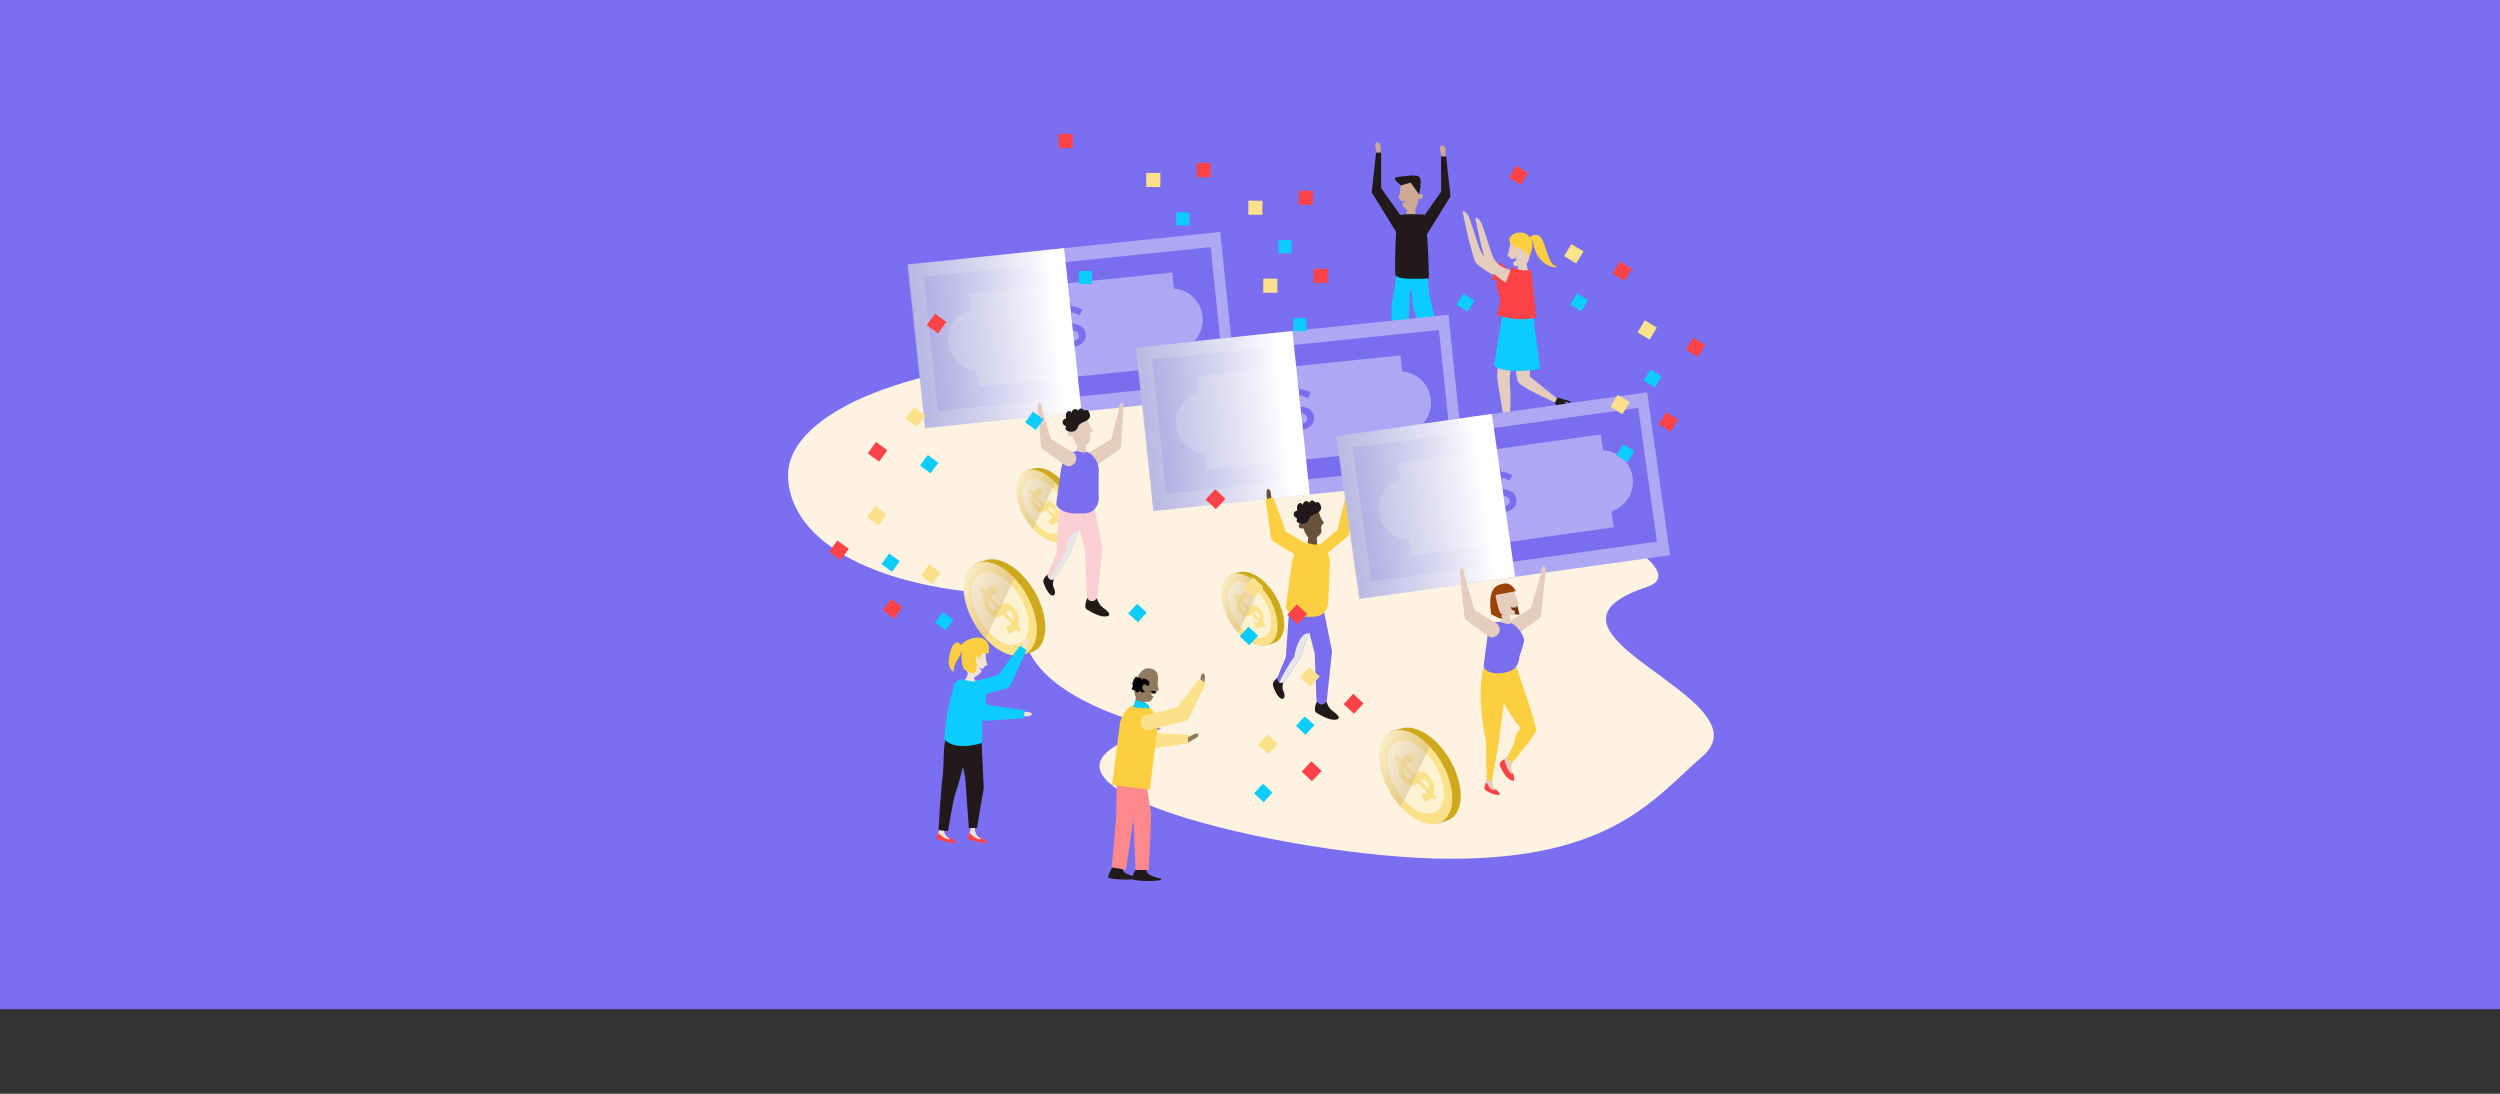 <svg xmlns="http://www.w3.org/2000/svg" xmlns:xlink="http://www.w3.org/1999/xlink" viewBox="0 0 1090 476.88"><rect x="0" y="0" width="1090" height="476.88" fill="#333333" stroke="none"/><defs><style>      .cls-1 {        fill: #907a60;      }      .cls-2 {        fill: #fd898c;      }      .cls-3 {        fill: #cea91e;      }      .cls-4 {        fill: url(#linear-gradient-3);      }      .cls-4, .cls-5, .cls-6, .cls-7, .cls-8, .cls-9, .cls-10 {        mix-blend-mode: multiply;      }      .cls-5 {        fill: url(#linear-gradient-6);      }      .cls-6 {        fill: url(#linear-gradient-7);      }      .cls-11 {        fill: #0bccfd;      }      .cls-12 {        fill: #7a6ff0;      }      .cls-13 {        isolation: isolate;      }      .cls-14 {        fill: #fd4348;      }      .cls-15 {        fill: #fbcf41;      }      .cls-16 {        fill: #ada7f4;      }      .cls-7 {        fill: url(#linear-gradient-2);      }      .cls-7, .cls-8, .cls-9, .cls-10 {        opacity: .58;      }      .cls-8 {        fill: url(#linear-gradient-4);      }      .cls-9 {        fill: url(#linear-gradient-5);      }      .cls-17 {        fill: #7a6eee;      }      .cls-18 {        fill: #68513a;      }      .cls-19 {        fill: #fce18b;      }      .cls-20 {        fill: #21191a;      }      .cls-21 {        fill: #e6e6e6;        mix-blend-mode: color-burn;      }      .cls-10 {        fill: url(#linear-gradient);      }      .cls-22 {        fill: #fdf2d2;      }      .cls-23 {        fill: #fef2e0;      }      .cls-24 {        fill: #cdaa91;      }      .cls-25 {        fill: #f2e3d7;      }      .cls-26 {        fill: #e5cdbd;      }      .cls-27 {        fill: #faced2;      }      .cls-28 {        fill: #994308;      }      .cls-29 {        fill: #742e04;      }    </style><linearGradient id="linear-gradient" x1="-444.77" y1="1110.66" x2="-430.13" y2="1110.66" gradientTransform="translate(1175.36 -348.86) rotate(48.86) scale(1.21 .83) skewX(19.53)" gradientUnits="userSpaceOnUse"><stop offset="0" stop-color="#fff"></stop><stop offset="1" stop-color="#cbb282" stop-opacity=".7"></stop></linearGradient><linearGradient id="linear-gradient-2" x1="-351.93" y1="1065.15" x2="-337.29" y2="1065.15" xlink:href="#linear-gradient"></linearGradient><linearGradient id="linear-gradient-3" x1="1922.14" y1="315.93" x2="2058.58" y2="315.93" gradientTransform="translate(-567.97 -168.48) scale(.5 1)" gradientUnits="userSpaceOnUse"><stop offset="0" stop-color="#b8b8d9" stop-opacity=".7"></stop><stop offset="1" stop-color="#fff"></stop></linearGradient><linearGradient id="linear-gradient-4" x1="-450.46" y1="1163.96" x2="-431.4" y2="1163.96" xlink:href="#linear-gradient"></linearGradient><linearGradient id="linear-gradient-5" x1="-268.61" y1="1057.23" x2="-249.55" y2="1057.23" xlink:href="#linear-gradient"></linearGradient><linearGradient id="linear-gradient-6" x1="2111.19" y1="362.4" x2="2247.63" y2="362.4" gradientTransform="translate(-563.58 -178.83) scale(.5 1)" xlink:href="#linear-gradient-3"></linearGradient><linearGradient id="linear-gradient-7" x1="2282.74" y1="426.34" x2="2419.19" y2="426.34" gradientTransform="translate(-561.53 -205.51) scale(.5 1)" xlink:href="#linear-gradient-3"></linearGradient></defs><g class="cls-13"><g id="Capa_1"><rect class="cls-12" width="1090" height="440"></rect><g><path class="cls-23" d="M718.32,255.82c21.45-7.08-33.71-39.37-96.31-42.52,5.12-5.48-24.14.04-24.14-6.15,0-27.92-56.92-50.56-127.14-50.56s-127.14,22.64-127.14,50.56c0,25.75,31.78,48.92,94.38,52.07-5.12,5.48,8.71,9.5,8.71,15.69,0,18.06,23.83,33.91,59.66,42.86-86.3,22.77,56,56.65,126.21,56.65s88.66-26.31,109.73-44.64c29.34-25.52-84.68-53.92-23.98-73.96Z"></path><g><path class="cls-26" d="M661.3,119.48c-2.65-1.6-5.32-3.2-8.18-4.38-1.91-.79-3.95-1.43-5.48-2.81-1.84-1.65-2.67-4.11-3.44-6.45-1.06-3.24-2.12-6.48-3.18-9.73-.58-1.77-1.5-3.83-3.34-4.07,1.26,6.78,2.87,13.49,4.8,20.11.23.78.47,1.57.92,2.24.48.72,1.18,1.25,1.87,1.78,5.74,4.38,11.93,6.8,19.28,8.89.58-1.05.26-2.41-.46-3.36s-1.77-1.6-2.8-2.21Z"></path><polygon class="cls-26" points="665.34 113.55 666.42 119.45 661.41 118.27 662.59 113.55 665.34 113.55"></polygon><path class="cls-26" d="M661.41,148.16s-1.86,16.22,1.07,19.02,17.29,9.12,17.29,9.12l.76-1.24-13.54-10.9.18-14.94-5.76-1.07Z"></path><path class="cls-26" d="M654.72,144.35s-2.27,18.98-1.9,20.91,3.25,20.26,3.25,20.26c0,0,1,.63,1.25,0,1.63-4.18,1.27-14.38.95-19.19-.49-7.3,5.08-18.61,5.08-18.61l-8.63-3.37Z"></path><path class="cls-11" d="M668.03,134.54l3.53,26.37s-14.82,2.64-20.3-1.46c.08.29,3.89-22.72,3.89-22.72l12.87-2.18Z"></path><path class="cls-14" d="M653.2,135.62c.34-1.59.88-3.17.81-4.8-.08-1.66-.8-3.21-1.24-4.81s-.56-3.46.43-4.79c1.56-2.11,6.05-1.95,7.53-4.12,2.53.78,4.26,1,6.89.66.84,7.97,1.34,12.73,2.19,20.7-5.68,1.36-11.4.7-16.98-1.06-.13-1.82,0,0,.38-1.78Z"></path><path class="cls-26" d="M665.54,105.02c-1.73-.17-5.93-1.05-6.96.78,0,0-.48,2.31-.72,3.66-.24,1.35-.76,2.32-.76,2.32h1.06l.56,1.14c.67.02,1.75-.02,2.29-.47.3.1.28,1.25-1.48,2.12l.72,1.47s3.04.31,5.3-1.22,1.73-9.64,0-9.81Z"></path><path class="cls-20" d="M655.46,182.77s-.8,4.28-4.53,6.17c.02.29,4.73.71,6.58-.83.7-.91.94-2.42.94-2.42l.97,2.35.73-.03-1.97-5.65-2.71.39Z"></path><path class="cls-20" d="M677.83,175.78s3.01,3.14,2.38,7.28c.25.15,3.33-3.43,3.16-5.83-.33-1.1-1.42-2.17-1.42-2.17l2.47.58.4-.61-5.74-1.69-1.26,2.44Z"></path><path class="cls-14" d="M653.36,114.36l-3.04,7.43,7.75,1.19s8.38-.35-4.72-8.62Z"></path><path class="cls-15" d="M663.35,108.55s-5.16-.95-5.29-3.89c-.12-2.94,6.21-5.08,8.98-1.15,2.77,3.93-.62,8.76-.62,8.76,0,0-1.12-3.15-3.08-3.72Z"></path><path class="cls-15" d="M665.55,104.66s4.99-5.87,7.48,1.16c2.49,7.03,3.08,9.79,5.42,10.24.15.03.27.06.37.17,0,0,0,0,0,.01-.9.7-2.99-.16-3.85-.56-1.91-.9-3.42-2.43-4.53-4.2-.73-1.15-1.21-2.43-1.6-3.73-.33-1.1-.35-2.91-1.54-3.44-.59-.26-1.42-.34-1.75.34Z"></path><g><path class="cls-26" d="M663.99,121.86c-2.65-1.6-2.47-2.73-5.33-3.92-1.91-.79-3.95-1.43-5.48-2.81-1.84-1.65-2.67-4.11-3.44-6.45-1.06-3.24-2.12-6.48-3.18-9.73-.58-1.77-1.5-3.83-3.34-4.07,1.26,6.78,2.87,13.49,4.8,20.11.23.78.47,1.57.92,2.24.48.72,1.18,1.25,1.87,1.78,5.74,4.38,5.03,4.28,12.37,6.36.58-1.05.26-2.41-.46-3.36s2.29.46,1.26-.16Z"></path><path class="cls-14" d="M659.24,116.4l-2.99,7.3,7.37,2.13s8.71-1.16-4.38-9.43Z"></path></g><path class="cls-15" d="M612.23,156.51s3.16,5.05,2.65,6-11.22,1.36-12.57.32c-1.35-1.03,8.06-.74,6.18-5.64"></path><polygon class="cls-11" points="610.29 110.48 606.56 134.78 607.66 158.61 613.37 158.61 614.69 128.33 617.76 110.18 610.29 110.48"></polygon><path class="cls-15" d="M628.25,155.86s4.39,4.02,4.15,5.07-10.45,4.3-12.03,3.66c-1.58-.64,7.57-2.87,4.45-7.08"></path><polygon class="cls-11" points="614.11 112.01 616.09 133.87 624.41 159.1 629.92 157.57 623.11 128.04 621.52 110.62 614.11 112.01"></polygon><path class="cls-24" d="M617.13,89.94v4.42s-4.68,1.03-4.35,0c.59-1.87.96-3.96.96-3.96l3.39-.46Z"></path><path class="cls-24" d="M620.36,85.66c-.29-1.63-1.24-.93-1.72-.99-.26-.03-.76-1.66-1.18-3.19-.41-1.5-.93-3.24-2.55-3l-1.42.13c-1.61.24-2.77,2.14-2.99,3.67-.08.56,0,1.58-.14,2.03-.25.83-.49,1.48-.64,1.88-.07.18.06.36.25.4.25.05.57.27.83.99.03.08.06.17.1.27.58-.08,1.42-.2,2.35-.32-.05,0-1.18.76-1.99,1.23.64,1.47,1.76,3.24,3.94,3.19,2.83-.07,3.26-5.13,3.26-5.13,0,0,2.11-.02,1.91-1.15Z"></path><path class="cls-20" d="M618.64,84.67l-3.6-5.07-4.07,1.21s-5.38-3.41-1.27-3.7c4.11-.29,9.53-1.82,9.67,1.36.15,3.18-.51,5.37-.51,5.37l-.22.85Z"></path><path class="cls-20" d="M621.02,93.61s-9.21-.69-11.03.32c-1.62.91-1.91,23.23-1.6,25.86.31,2.64,14.57,1.58,14.57,1.58,0,0,.05-16.26-1.93-27.77Z"></path><path class="cls-24" d="M601.99,67.58c.06-.77-.11-1.81-.04-2.58.05-.66.11-1.36-.15-1.97s-.93-1.11-1.57-.93c-.45.12-.53.64-.65,1.09s.28,1.75.38,2.2c.95,4.16,1.38,1.34,2.03,2.2Z"></path><path class="cls-24" d="M630.23,68.95c.06-.77-.11-1.81-.04-2.58.05-.66.11-1.36-.15-1.97s-.93-1.11-1.57-.93c-.45.12-.53.64-.65,1.09s.28,1.75.38,2.2c.95,4.16,1.38,1.34,2.03,2.2Z"></path><polygon class="cls-20" points="611.25 94.82 602.17 82 602.17 66.53 599.97 66.53 598.07 83.91 609.7 102.72 611.25 94.82"></polygon><polygon class="cls-20" points="619.23 96.48 628.32 83.67 628.32 68.19 630.51 68.19 632.42 85.57 620.79 104.38 619.23 96.48"></polygon></g><g><path class="cls-3" d="M463.03,209.64c-1.57-1.67-3.2-2.98-4.8-3.9-2.54-1.49-5.02-2.04-7.09-1.59-.57.12-3.45.88-3.96,1.16-1.09.6.34,1.01-.31,2.36-2.68,5.58.18,15.5,6.39,22.16l.02-.04c.05.05.09.1.14.15,3.88,4.14,5.52,6.79,8.82,6.26.54-.09,3.67-1,4.15-1.22,1.3-.58,2.37-1.63,3.1-3.17,2.65-5.61-.24-15.53-6.46-22.17Z"></path><g><g><path class="cls-19" d="M450.58,230.74c-6.22-6.64-9.11-16.56-6.46-22.17,2.65-5.61,9.85-4.77,16.07,1.87,6.22,6.64,9.11,16.56,6.46,22.17s-9.85,4.77-16.07-1.87Z"></path><path class="cls-22" d="M451.66,228.46c-4.82-5.15-7.07-12.84-5.01-17.19,2.06-4.35,7.64-3.7,12.46,1.45,4.82,5.15,7.07,12.84,5.01,17.19-2.06,4.35-7.64,3.7-12.46-1.45Z"></path><path class="cls-19" d="M450.5,214.71c.73-1.05,1.81-1.61,3.1-1.66l.99,2.4c-1.09.04-1.91.29-2.5,1.04l3.04,3.25c1.56-1.41,2.86-1.45,4.6.4l.03.03c1.68,1.79,2.25,4.19,1.57,6.1l.9.96-.58,1.22-.93-.99c-.62.87-1.42,1.28-2.42,1.37l-1.09-2.34c.8-.07,1.43-.35,1.89-.84l-2.95-3.15c-1.6,1.5-2.97,1.4-4.64-.38l-.03-.03c-1.69-1.81-2.26-4.22-1.59-6.18l-1.54-1.64.58-1.22,1.55,1.66ZM459.75,224.66c.34-.96.03-1.99-.65-2.72l-.03-.03c-.64-.68-1.18-.86-2.05-.16l2.73,2.91ZM452.17,220.32l.03.03c.68.73,1.24.88,2.12.17l-2.81-3c-.34.96-.08,2,.66,2.79Z"></path></g><path class="cls-10" d="M450.42,230.63c-6.21-6.66-9.07-16.58-6.39-22.16,2.68-5.58,9.89-4.7,16.1,1.96l-9.71,20.2Z"></path></g></g><g><path class="cls-3" d="M552.45,254.9c-1.57-1.67-3.2-2.98-4.8-3.9-2.54-1.49-5.02-2.04-7.09-1.59-.57.12-3.45.88-3.96,1.16-1.09.6.34,1.01-.31,2.36-2.68,5.58.18,15.5,6.39,22.16l.02-.04c.05.05.09.1.14.15,3.88,4.14,5.52,6.79,8.82,6.26.54-.09,3.67-1,4.15-1.22,1.3-.58,2.37-1.63,3.1-3.17,2.65-5.61-.24-15.53-6.46-22.17Z"></path><g><g><path class="cls-19" d="M539.99,276c-6.22-6.64-9.11-16.56-6.46-22.17,2.65-5.61,9.85-4.77,16.07,1.87,6.22,6.64,9.11,16.56,6.46,22.17-2.65,5.61-9.85,4.77-16.07-1.87Z"></path><path class="cls-22" d="M541.07,273.72c-4.82-5.15-7.07-12.84-5.01-17.19,2.06-4.35,7.64-3.7,12.46,1.45,4.82,5.15,7.07,12.84,5.01,17.19-2.06,4.35-7.64,3.7-12.46-1.45Z"></path><path class="cls-19" d="M539.92,259.97c.73-1.05,1.81-1.61,3.1-1.66l.99,2.4c-1.09.04-1.91.29-2.5,1.04l3.04,3.25c1.56-1.41,2.86-1.45,4.6.4l.03.03c1.68,1.79,2.25,4.19,1.57,6.1l.9.96-.58,1.22-.93-.99c-.62.87-1.42,1.28-2.42,1.37l-1.09-2.34c.8-.07,1.43-.35,1.89-.84l-2.95-3.15c-1.6,1.5-2.97,1.4-4.64-.38l-.03-.03c-1.69-1.81-2.26-4.22-1.59-6.18l-1.54-1.64.58-1.22,1.55,1.66ZM549.16,269.91c.34-.96.03-1.99-.65-2.72l-.03-.03c-.64-.68-1.18-.86-2.05-.16l2.73,2.91ZM541.59,265.58l.03.03c.68.73,1.24.88,2.12.17l-2.81-3c-.34.96-.08,2,.66,2.79Z"></path></g><path class="cls-7" d="M539.84,275.89c-6.21-6.66-9.07-16.58-6.39-22.16,2.68-5.58,9.89-4.7,16.1,1.96l-9.71,20.2Z"></path></g></g><g><g><rect class="cls-16" x="399.39" y="108" width="136.68" height="71.68" transform="translate(-12.32 48.9) rotate(-5.91)"></rect><rect class="cls-17" x="405.55" y="114.08" width="125.66" height="58.89" transform="translate(-12.28 48.96) rotate(-5.91)"></rect><path class="cls-16" d="M524.34,137.98c-.69-6.65-6.06-11.69-12.5-12.18l-.72-7-88.79,9.19.72,7c-6.21,1.8-10.43,7.83-9.74,14.48.69,6.65,6.06,11.69,12.5,12.18l.72,7,88.79-9.19-.72-7c6.21-1.8,10.43-7.83,9.74-14.48Z"></path></g><path class="cls-17" d="M466.17,151.28c-2.22-.08-4.34-.8-6.16-2.03l1.44-2.43c1.53,1.05,2.96,1.7,4.62,1.82l-.39-4.96c-3.77-.67-5.6-1.93-5.82-4.76v-.05c-.22-2.73,1.79-4.75,4.93-5.25l-.12-1.47,2.2-.17.12,1.52c1.86.08,3.43.62,4.91,1.55l-1.23,2.49c-1.18-.75-2.36-1.19-3.57-1.35l.38,4.81c3.92.66,5.68,2.07,5.9,4.78v.05c.22,2.76-1.81,4.78-5,5.31l.2,2.5-2.2.17-.2-2.53ZM465.08,136.18c-1.58.25-2.35,1.18-2.26,2.29v.05c.09,1.04.62,1.68,2.61,2.11l-.35-4.45ZM470.4,146.24v-.05c-.09-1.11-.68-1.75-2.69-2.18l.36,4.58c1.58-.25,2.43-1.13,2.33-2.35Z"></path><rect class="cls-4" x="399.29" y="111.59" width="68.66" height="71.71" transform="translate(-13.19 46.79) rotate(-6.08)"></rect></g><g><path class="cls-26" d="M474.01,201.62c.94,1.55,2.81,2.13,4.16,1.3l9.43-6.71c.82-.5,1.26-1.38,1.29-2.34l.69-13.41.07-.66c.08-.92.21-1.85.17-2.75-.05-1.02-.61-2.02-1.5-.73-.44.64-.36,1.73-.52,2.48-.03.13-.06.27-.09.4v.02l-3.19,12.17-9.75,5.94c-1.35.83-1.7,2.75-.76,4.29Z"></path><path class="cls-20" d="M477.74,259.15s.78,4.06,2.95,5.6c1.83,1.3,4.21,3.27,2.2,3.87-3.21.96-8.17-2.48-8.93-2.85-.94-.46-1.43-2.18.93-6.62s2.85,0,2.85,0Z"></path><path class="cls-20" d="M460.26,250.69s-1.91,3.4-.85,5.46c.89,1.74.69,3.33-.24,3.48-2.03.31-3.96-4.8-4.19-5.59-.25-.88-.22-2.26,3.38-4.74s1.9,1.4,1.9,1.4Z"></path><path class="cls-27" d="M474.89,219.78l-4.21,11.19-4.29,11.4-6.29,9.55c-.39.61-1.09.9-1.76.81-.27-.03-.53-.13-.77-.29-.53-.34-.82-.92-.82-1.52,0-.24.05-.48.14-.71l3.62-8.69,1.68-23.53,12.7,1.78Z"></path><path class="cls-26" d="M474.09,182.35s.4,1.89,1.1,3.33c.7,1.45,1.43,2.2,1.43,2.2,0,0-1.11.21-1.37,1.8-.16.99.55,1.74-.3,2.94-.51.72-2.2,2.2-3.25,2.36-2.8.41-4.13-4.78-4.13-4.78,0,0-2.08.34-2.09-.88-.01-1.75,1.05-1.18,1.52-1.33s.89-4.69.89-4.69l6.2-.95Z"></path><path class="cls-27" d="M475.64,213.8l5.04,25.21-2.26,21.05c-.14,1.33-1.4,2.25-2.71,1.99h0c-1.03-.21-1.79-1.09-1.83-2.14l-.77-20.06-6.72-26.05h9.24Z"></path><path class="cls-17" d="M472.28,223.88c5.04,0,6.43-3.62,6.72-5.88v-10.98c.68-5.25-2.46-9.99-6.99-10.57h0c-4.54-.58-8.76,3.21-9.44,8.46l-2.06,14.77c0,1.68,3.36,4.2,8.4,4.2h3.36Z"></path><path class="cls-26" d="M469.84,193.07l-.51,3.46s4.13,1.47,4.14.38c.02-1.91-.24-3.38-.24-3.38l-3.39-.46Z"></path><path class="cls-20" d="M466.12,188.17c-.83-.19-1.75-.87-1.5-1.69.04-.14.11-.27.11-.41-.02-.32-.39-.46-.66-.62-.6-.35-.92-1.11-.74-1.78s.83-1.17,1.52-1.18c-.16-.58-.18-1.2-.07-1.79.12-.63.47-1.3,1.09-1.49s1.41.41,1.18,1.01c.2-.73.57-1.48,1.26-1.79s1.7.12,1.7.88c.06-.62.6-1.17,1.23-1.22s1.26.38,1.43.98c.37-.41,1.05-.4,1.51-.1s.73.82.91,1.33c.12.36.21.73.18,1.11-.1,1.13-1.2,1.89-2.24,2.35s-2.21.87-2.8,1.84c-.28.45-.39.99-.68,1.44-.68,1.08-2.18,1.39-3.43,1.11Z"></path><path class="cls-21" d="M470.68,230.97l-4.29,11.4-6.29,9.55c-.39.61-1.09.9-1.76.81l-.77-.29s5.61-10.56,6.55-10.74c0,0,1.43-10.71,6.55-10.73Z"></path><path class="cls-26" d="M468.74,201.62c-.94,1.55-2.81,2.13-4.16,1.3l-9.43-6.71c-.82-.5-1.26-1.38-1.29-2.34l-1.19-13.41-.07-.66c-.08-.92-.21-1.85-.17-2.75.05-1.02.61-2.02,1.5-.73.44.64.36,1.73.52,2.48.03.13.06.27.09.4v.02l3.68,12.17,9.75,5.94c1.35.83,1.7,2.75.76,4.29Z"></path></g><g><path class="cls-3" d="M446.09,251.16c-2.04-2.18-4.16-3.87-6.25-5.08-3.31-1.94-6.54-2.65-9.23-2.07-.75.16-4.49,1.15-5.15,1.51-1.42.79.44,1.32-.4,3.07-3.49,7.26.23,20.17,8.31,28.84l.03-.05c.06.07.12.14.18.2,5.05,5.39,7.19,8.84,11.48,8.14.7-.11,4.78-1.3,5.4-1.58,1.69-.76,3.08-2.13,4.03-4.13,3.45-7.3-.31-20.21-8.4-28.85Z"></path><g><g><path class="cls-19" d="M429.88,278.63c-8.1-8.64-11.86-21.56-8.4-28.85,3.45-7.3,12.82-6.21,20.92,2.43,8.1,8.64,11.86,21.56,8.4,28.85s-12.82,6.21-20.92-2.43Z"></path><path class="cls-22" d="M431.28,275.66c-6.28-6.7-9.19-16.71-6.52-22.37,2.68-5.66,9.94-4.81,16.22,1.89,6.28,6.7,9.19,16.71,6.52,22.37-2.68,5.66-9.94,4.81-16.22-1.89Z"></path><path class="cls-19" d="M429.78,257.76c.95-1.37,2.36-2.09,4.03-2.16l1.29,3.13c-1.42.05-2.49.38-3.25,1.35l3.96,4.23c2.03-1.84,3.72-1.89,5.99.52l.04.04c2.18,2.33,2.92,5.45,2.05,7.94l1.17,1.25-.75,1.58-1.21-1.29c-.81,1.14-1.85,1.67-3.16,1.79l-1.42-3.05c1.05-.09,1.86-.46,2.47-1.1l-3.84-4.1c-2.08,1.95-3.87,1.82-6.03-.49l-.04-.04c-2.2-2.35-2.94-5.49-2.06-8.04l-2-2.13.75-1.58,2.02,2.16ZM441.81,270.71c.44-1.25.04-2.59-.85-3.54l-.04-.04c-.83-.88-1.54-1.12-2.67-.21l3.56,3.79ZM431.95,265.07l.04.04c.89.95,1.62,1.15,2.75.23l-3.66-3.9c-.44,1.25-.11,2.6.86,3.63Z"></path></g><path class="cls-8" d="M429.68,278.48c-8.08-8.67-11.8-21.58-8.31-28.84,3.49-7.26,12.87-6.11,20.95,2.56l-12.64,26.29Z"></path></g></g><g><path class="cls-3" d="M627.2,324.57c-2.04-2.18-4.16-3.87-6.25-5.08-3.31-1.94-6.54-2.65-9.23-2.07-.75.16-4.49,1.15-5.15,1.51-1.42.79.44,1.32-.4,3.07-3.49,7.26.23,20.17,8.31,28.84l.03-.05c.06.07.12.14.18.2,5.05,5.39,7.19,8.84,11.48,8.14.7-.11,4.78-1.3,5.4-1.58,1.69-.76,3.08-2.13,4.03-4.13,3.45-7.3-.31-20.21-8.4-28.85Z"></path><g><g><path class="cls-19" d="M610.99,352.04c-8.1-8.64-11.86-21.56-8.4-28.85,3.45-7.3,12.82-6.21,20.92,2.43s11.86,21.56,8.4,28.85c-3.45,7.3-12.82,6.21-20.92-2.43Z"></path><path class="cls-22" d="M612.39,349.07c-6.28-6.7-9.19-16.71-6.52-22.37,2.68-5.66,9.94-4.81,16.22,1.89,6.28,6.7,9.19,16.71,6.52,22.37-2.68,5.66-9.94,4.81-16.22-1.89Z"></path><path class="cls-19" d="M610.89,331.18c.95-1.37,2.36-2.09,4.03-2.16l1.29,3.13c-1.42.05-2.49.38-3.25,1.35l3.96,4.23c2.03-1.84,3.72-1.89,5.99.52l.04.04c2.18,2.33,2.92,5.45,2.05,7.94l1.17,1.25-.75,1.58-1.21-1.29c-.81,1.14-1.85,1.67-3.16,1.79l-1.42-3.05c1.05-.09,1.86-.46,2.47-1.1l-3.84-4.1c-2.08,1.95-3.87,1.82-6.03-.49l-.04-.04c-2.2-2.35-2.94-5.49-2.06-8.04l-2-2.13.75-1.58,2.02,2.16ZM622.92,344.12c.44-1.25.04-2.59-.85-3.54l-.04-.04c-.83-.88-1.54-1.12-2.67-.21l3.56,3.79ZM613.06,338.48l.04.04c.89.95,1.62,1.15,2.75.23l-3.66-3.9c-.44,1.25-.11,2.6.86,3.63Z"></path></g><path class="cls-9" d="M610.79,351.89c-8.08-8.67-11.8-21.58-8.31-28.84,3.49-7.26,12.87-6.11,20.95,2.56l-12.64,26.29Z"></path></g></g><g><g><rect class="cls-16" x="498.92" y="144.13" width="136.68" height="71.68" transform="translate(-15.51 59.33) rotate(-5.91)"></rect><rect class="cls-17" x="505.08" y="150.21" width="125.66" height="58.89" transform="translate(-15.47 59.4) rotate(-5.91)"></rect><path class="cls-16" d="M623.87,174.11c-.69-6.65-6.06-11.69-12.5-12.18l-.72-7-88.79,9.19.72,7c-6.21,1.8-10.43,7.83-9.74,14.48.69,6.65,6.06,11.69,12.5,12.18l.72,7,88.79-9.19-.72-7c6.21-1.8,10.43-7.83,9.74-14.48Z"></path></g><path class="cls-17" d="M565.69,187.41c-2.22-.08-4.34-.8-6.16-2.03l1.44-2.43c1.53,1.05,2.96,1.7,4.62,1.82l-.39-4.96c-3.77-.67-5.6-1.93-5.82-4.76v-.05c-.22-2.73,1.79-4.75,4.93-5.25l-.12-1.47,2.2-.17.12,1.52c1.86.08,3.43.62,4.91,1.55l-1.23,2.49c-1.18-.75-2.36-1.19-3.57-1.35l.38,4.81c3.92.66,5.68,2.07,5.9,4.78v.05c.22,2.76-1.81,4.78-5,5.31l.2,2.5-2.2.17-.2-2.53ZM564.61,172.31c-1.58.25-2.35,1.18-2.26,2.29v.05c.09,1.04.62,1.68,2.61,2.11l-.35-4.45ZM569.93,182.37v-.05c-.09-1.11-.68-1.75-2.69-2.18l.36,4.58c1.58-.25,2.43-1.13,2.33-2.35Z"></path><rect class="cls-5" x="498.82" y="147.72" width="68.66" height="71.71" transform="translate(-16.45 57.54) rotate(-6.08)"></rect></g><g><path class="cls-19" d="M518.6,323.92l-14.99,2.29-1.13.18c-.92.25-1.9.08-2.61-.55l-11.55-10.33c.46-2.35,1.5-4.4,2.88-5.92.33.11.64.28.91.52l10.55,9.44,1.79.1,14.03.8.03.71.08,2.22.02.54Z"></path><path class="cls-20" d="M496.26,377.21s-3.16,5.05-2.65,6,11.22,1.36,12.57.32c1.35-1.03-8.06-.74-6.18-5.64"></path><polygon class="cls-2" points="498.19 331.18 501.93 355.47 500.83 379.31 495.11 379.31 493.79 349.02 490.72 330.88 498.19 331.18"></polygon><path class="cls-20" d="M485.92,376.58s-3.16,5.05-2.65,6,11.22,1.36,12.57.32c1.35-1.03-8.06-.74-6.18-5.64"></path><polygon class="cls-2" points="494.45 332.22 494.15 357.15 490.92 379.21 484.74 378.2 486.69 355.61 486.98 331.92 494.45 332.22"></polygon><path class="cls-1" d="M517.93,321.44c1.01-.48,2.03-1.1,3.08-1.46.97-.33,2.1-.18,1.23,1.12-.43.64-1.48.97-2.11,1.39-.71.47-1.31.98-2.2,1.01v-2.06Z"></path><path class="cls-15" d="M504.59,318.53l-.14,1.12-.84,6.55-2.33,18.13-16.43-2.11,3.31-25.81c.04-.31.09-.61.15-.92.46-2.35,1.5-4.4,2.88-5.92,1.57-1.71,3.59-2.73,5.7-2.73.28,0,.56.02.84.05,4.54.58,7.61,5.78,6.86,11.62Z"></path><path class="cls-1" d="M505.32,301.06s-1.13-.13-1.84,1.31c-.06.12-.12.24-.18.38-.71-.05-.99-.28-1.31-.57,0,.08-.44.83.98,1.48-.42.61-.73,1.72-1.64,2.13s-2.44.11-3.33-.06c-5.15-1.02-2.95-7.37-2.91-7.57.21-1.57,2.1-7.59,6.49-6.72,4.61.92,3.13,5.57,3.13,6.72,0,.07,0,.12.02.17.24,1.59.6,2.74.6,2.74Z"></path><path class="cls-1" d="M523.09,298.07c.18-1.1.24-2.29.54-3.36.28-.99,1.04-1.83,1.62-.38.28.72-.04,1.77-.05,2.53-.01.85.06,1.63-.41,2.38"></path><path class="cls-19" d="M525.8,297.84l-2.93-1.87-9.7,12.53-13.76,3.36c-1.54.38-2.45,2.11-2.02,3.86.43,1.76,2.03,2.88,3.57,2.5l15.8-3.86c.92-.23,1.61-.93,1.93-1.84l7.1-14.68Z"></path><path class="cls-25" d="M422.13,292.41s-.29,3.74-1.76,4.03c0,0,4.09,2.32,5.71,1.67.15-.57-2.27-2.4-1.39-3.94,0,.07-2.56-1.76-2.56-1.76Z"></path><g><path class="cls-25" d="M411.38,360.93c.09,1.09.27,2.24.91,3.16.7,1.01,1.85,1.41,2.9,1.96.15.08.31.16.41.3s.14.34.04.48c-.1.14-.3.16-.47.16-2.34.04-4.57-1.15-6.61-2.17l1.74-5.46"></path><path class="cls-14" d="M412.64,364.53s4.77,2.15,4.06,2.92-8.3-1.54-8.46-1.76.84-2.52.84-2.52c0,0,2.55,2.61,4.33,2.74,1.77.14-.39-.94-.76-1.38Z"></path><path class="cls-25" d="M424.98,360.93c.09,1.09.27,2.24.91,3.16.7,1.01,1.85,1.41,2.9,1.96.15.08.31.16.41.3s.14.34.04.48c-.1.14-.3.16-.47.16-2.34.04-4.57-1.15-6.61-2.17l1.74-5.46"></path><path class="cls-14" d="M426.24,364.53s4.77,2.15,4.06,2.92-8.3-1.54-8.46-1.76.84-2.52.84-2.52c0,0,2.55,2.61,4.33,2.74s-.39-.94-.76-1.38Z"></path><polygon class="cls-20" points="427.98 323.34 428.9 343.64 425.96 361.01 422.42 361.01 420.77 338.57 417.69 324.29 427.98 323.34"></polygon><path class="cls-20" d="M422.1,325.28s-4.12,17.07-5.29,19.88-3.52,17.22-3.52,17.22l-4.1-.46s1.03-18.1,1.76-22.94c.73-4.84.08-14.48,1.55-16.73.73-.51,9.6,3.02,9.6,3.02Z"></path><path class="cls-11" d="M418.57,296.31s-4.57.57-6.94,25.95c0,0,3.85,5.48,16.41,1.71.47-.04,0-14.21,0-14.21,0,0,5.91-8.94-3.27-12.54-.07-.1-6.2-.91-6.2-.91Z"></path><path class="cls-25" d="M421.25,288.26s-.25,6.66,2.55,7.09c1.78.28,3.49-1.72,4.34-2.94-.99-.42-1.18-1.39-1.13-1.39.4.5.68.34,1.56.69.07-.13.13-.26.19-.38.71-1.44,1.84-1.31,1.84-1.31,0,0-.47-.93-.72-2.52-.24-1.59-.07-3.51-.07-3.51l-5.95-1.39"></path><path class="cls-15" d="M431.23,282.18c-.77-5.22-7.35-5.61-12.41-.98-.6-.6-.62-1.11-1.58-1.07-.8.03-1.37.69-1.76,1.32-.76,1.23-1.22,2.91-1.51,4.29-.23,1.05-.38,2.19-.33,3.3.06,1.21.89,3.53,2.15,3.83.07-1.95.39-3.27,1.44-4.93.41-.65.94-1.33,1.24-2s.3-1.46.66-2.14c-.03,1.61.11,6.64,1.24,7.89,1.69,1.88,4.6,2.23,5.15.95.32-.75.36-4.82,1.26-5.21.69-.3,1.28-2.83,1.99-2.76,0,0,1.65.59,2.45-.12v-2.37Z"></path><path class="cls-25" d="M445.14,281.99c.58-.95,1.1-2.03,1.78-2.9.63-.8,1.66-1.3,1.64.27,0,.77-.71,1.62-1.01,2.32-.33.78-.57,1.53-1.29,2.04"></path><path class="cls-11" d="M447.61,283.41l-2.96-1.81-9.45,12.72-13.69,3.63c-1.54.41-2.41,2.15-1.94,3.9.46,1.75,2.08,2.83,3.62,2.43l15.72-4.17c.92-.24,1.6-.97,1.9-1.88l6.81-14.82Z"></path><path class="cls-25" d="M445.26,310.3c1.11.06,2.3,0,3.4.19,1.01.17,1.93.85.55,1.57-.68.36-1.76.15-2.52.22-.84.08-1.62.23-2.41-.16"></path><path class="cls-11" d="M446.49,313.15l.18-3.47-15.69-2.24-9.71-10.3c-1.09-1.16-3.04-1.09-4.36.15-1.32,1.24-1.5,3.18-.41,4.34l11.16,11.83c.65.69,1.61.94,2.56.77l16.27-1.08Z"></path><path class="cls-25" d="M426.55,288.45s.2-3.51-.45-2.56-1.05,2.88,0,3.51l.45-.95Z"></path></g><polygon class="cls-1" points="495.21 303.91 494.97 307.33 499.15 308.27 499.15 304.61 495.21 303.91"></polygon><path class="cls-11" d="M494.98,305.37l-1.01,3.03,7.08.49s1.36-2.52-6.07-3.52Z"></path><path d="M500.14,299.05s-1.33-1.62-1.95,0,.97,2.41.97,2.41c0,0-.25.55-1.12.43s-1.3-.95-1.3-.95c0,0-.35,1.22-.91.96s-1.46-1.08-1.46-1.08c0,0-1.22.08-.87-.69s.46-1.24.46-1.24c0,0-.73-1.34.17-1.54,0,0-.18-1.26.64-1.5,0,0,.2-.84.74-.79s.59.71.59.71c0,0,.51-.51,1.1-.24s.34.91.34.91c0,0,.76-1.18,1.91-.32,0,0,1.02.02.88.7,0,0,.93-.16.71.94,0,0,.5,1.4-.92,1.28Z"></path><path d="M504.09,301.53s-1.67-.61-2.6,0l1.99.83s.74,0,.61-.83Z"></path></g><g><path class="cls-20" d="M577.82,304.18s.78,4.06,2.95,5.6c1.83,1.3,4.21,3.27,2.2,3.87-3.21.96-8.17-2.48-8.93-2.85-.94-.46-1.43-2.18.93-6.62s2.85,0,2.85,0Z"></path><path class="cls-20" d="M560.34,295.72s-1.91,3.4-.85,5.46c.89,1.74.69,3.33-.24,3.48-2.03.31-3.96-4.8-4.19-5.59-.25-.88-.22-2.26,3.38-4.74s1.9,1.4,1.9,1.4Z"></path><path class="cls-17" d="M574.98,264.81l-4.21,11.19-4.29,11.4-6.29,9.55c-.39.61-1.09.9-1.76.81-.27-.03-.53-.13-.77-.29-.53-.34-.82-.92-.82-1.52,0-.24.05-.48.14-.71l3.62-8.69,1.68-23.53,12.7,1.78Z"></path><path class="cls-18" d="M574.86,222.51s.4,1.89,1.1,3.33c.7,1.45,1.43,2.2,1.43,2.2,0,0-1.11.21-1.37,1.8-.16.99.55,1.74-.3,2.94-.51.72-2.2,2.2-3.25,2.36-2.8.41-4.13-4.78-4.13-4.78,0,0-2.08.34-2.09-.88-.01-1.75,1.05-1.18,1.52-1.33s.89-4.69.89-4.69l6.2-.95Z"></path><path class="cls-17" d="M575.73,258.83l5.04,25.21-2.26,21.05c-.14,1.33-1.4,2.25-2.71,1.99h0c-1.03-.21-1.79-1.09-1.83-2.14l-.77-20.06-6.72-26.05h9.24Z"></path><path class="cls-15" d="M572.36,268.91c5.04,0,6.43-3.62,6.72-5.88l.68-15.85c.67-5.25-2.46-9.99-6.99-10.57h0c-4.54-.58-8.76,3.21-9.44,8.46l-2.74,19.64c0,1.68,3.36,4.2,8.4,4.2h3.36Z"></path><path class="cls-18" d="M570.6,233.23l-.51,3.46s4.13,1.47,4.14.38c.02-1.91-.24-3.38-.24-3.38l-3.39-.46Z"></path><path class="cls-20" d="M566.89,228.32c-.83-.19-1.75-.87-1.5-1.69.04-.14.11-.27.11-.41-.02-.32-.39-.46-.66-.62-.6-.35-.92-1.11-.74-1.78s.83-1.17,1.52-1.18c-.16-.58-.18-1.2-.07-1.79.12-.63.47-1.3,1.09-1.49s1.41.41,1.18,1.01c.2-.73.57-1.48,1.26-1.79s1.7.12,1.7.88c.06-.62.6-1.17,1.23-1.22s1.26.38,1.43.98c.37-.41,1.05-.4,1.51-.1s.73.82.91,1.33c.12.36.21.73.18,1.11-.1,1.13-1.2,1.89-2.24,2.35s-2.21.87-2.8,1.84c-.28.45-.39.99-.68,1.44-.68,1.08-2.18,1.39-3.43,1.11Z"></path><path class="cls-18" d="M552.41,217.95c-.07-1.11-.28-2.29-.22-3.4.05-1.02.61-2.02,1.5-.73.44.63.36,1.73.52,2.47.18.83.42,1.58.13,2.41"></path><path class="cls-18" d="M587.37,217.77c.12-1.11.13-2.3.37-3.39.23-1,.95-1.88,1.6-.46.32.7.05,1.77.08,2.53.03.85.14,1.63-.29,2.4"></path><path class="cls-15" d="M551.77,217.71l3.36-.89,5.45,14.88,12.09,7.36c1.36.83,1.7,2.75.76,4.29-.94,1.54-2.8,2.13-4.16,1.3l-13.89-8.46c-.81-.49-1.26-1.38-1.28-2.34l-2.32-16.14Z"></path><path class="cls-15" d="M590.01,216.81h-3.36l-3.59,14.34-8.67,7.27c-.97.82-1.02,2.3-.11,3.32.91,1.02,2.44,1.18,3.41.36l9.96-8.35c.58-.49.83-1.21.74-1.94l1.61-15Z"></path><path class="cls-21" d="M570.77,276.01l-4.29,11.4-6.29,9.55c-.39.61-1.09.9-1.76.81l-.77-.29s5.61-10.56,6.55-10.74c0,0,1.43-10.71,6.55-10.73Z"></path></g><g><g><rect class="cls-16" x="587.14" y="180.16" width="136.68" height="71.68" transform="translate(-23.62 92.99) rotate(-7.97)"></rect><rect class="cls-17" x="593.29" y="186.22" width="125.66" height="58.89" transform="translate(-23.57 93.08) rotate(-7.97)"></rect><path class="cls-16" d="M711.85,208.11c-.93-6.63-6.48-11.46-12.93-11.72l-.98-6.97-88.4,12.38.98,6.97c-6.14,2.02-10.14,8.2-9.22,14.82.93,6.63,6.48,11.46,12.93,11.72l.98,6.97,88.4-12.38-.98-6.97c6.14-2.02,10.14-8.2,9.22-14.82Z"></path></g><path class="cls-17" d="M654.19,223.49c-2.22,0-4.36-.65-6.23-1.81l1.35-2.48c1.57.99,3.02,1.59,4.68,1.66l-.57-4.94c-3.79-.53-5.66-1.72-5.99-4.55v-.05c-.32-2.72,1.61-4.81,4.73-5.42l-.17-1.46,2.19-.25.17,1.51c1.86.01,3.45.5,4.96,1.37l-1.14,2.53c-1.21-.7-2.4-1.1-3.61-1.22l.55,4.79c3.94.52,5.76,1.87,6.07,4.56v.05c.32,2.75-1.63,4.84-4.8,5.48l.29,2.5-2.19.25-.29-2.52ZM652.56,208.44c-1.57.31-2.31,1.26-2.18,2.37v.05c.12,1.03.68,1.66,2.69,2.02l-.51-4.43ZM658.24,218.3v-.05c-.13-1.11-.74-1.73-2.77-2.08l.53,4.56c1.57-.31,2.39-1.22,2.25-2.43Z"></path><rect class="cls-6" x="587.2" y="184.97" width="68.66" height="71.71" transform="translate(-25.03 90.33) rotate(-8.15)"></rect></g><g><path class="cls-29" d="M653.05,268.7s5.95-1.36,9.48-.68l-2.54-10.31-6.94,10.99Z"></path><path class="cls-26" d="M657.08,275.38c.94,1.55,2.81,2.13,4.16,1.3l9.43-6.71c.82-.5,1.26-1.38,1.29-2.34l1.67-15.89.07-.66c.08-.92.21-1.85.17-2.75-.05-1.02-.61-2.02-1.5-.73-.44.64-.36,1.73-.52,2.48-.03.13-.06.27-.09.4v.02s-4.17,14.65-4.17,14.65l-9.75,5.94c-1.35.83-1.7,2.75-.76,4.29Z"></path><path class="cls-26" d="M659.4,336.64c.78,1.7,1.54,4.15-.14,3.69-2.69-.73-4.25-4.54-4.62-5.13-.27-.43-1.12-1.5-.5-2.77.27-.55.9-.83,1.67-1.38.52-.38,1.11-.87,1.71-1.64,2.43-3.17,2.96,1.75,2.96,1.75,0,0-2.66,2.01-1.08,5.48Z"></path><path class="cls-26" d="M653.69,346.58c-1.78.4-5.33-1.53-5.85-1.97-.29-.24-.89-.57-.56-1.7.12-.39.26-.85.4-1.39.13-.5.25-1.07.33-1.75.39-3.45,2.59.13,2.59.13,0,0,.02,2.9,1.47,4.15h0c1.37,1.2,2.38,2.35,1.61,2.53Z"></path><path class="cls-15" d="M657.51,293.22l-2.37,17.39-1.66,12.93-2.9,16.36c-.08.52-.76.57-1.41.44-.52-.1-1.1-.75-1-.97l-.37-16.61s-4.65-20.66-.61-32.74c5.87,1.19,10.31,3.2,10.31,3.2Z"></path><path class="cls-15" d="M660.85,290.02s9.37,26.4,8.85,28.57-9.23,12.58-9.23,12.58c-.87.97-1.3,1.25-2.41.64-.88-.49-.93-1.36-.55-2.39,0,0,2.45-3.96,3.15-7.73.56-3.01,2.41-4.06,2.41-4.06,0,0-13.46-15.93-10-24.6,5.6-.56,7.77-3.01,7.77-3.01Z"></path><path class="cls-17" d="M662.53,286s1.85-5.24,2-6.78-2.84-7.42-7.38-8h0c-4.54-.58-7.81-.08-8.48,5.17l-1.61,12.45c-1.22,3.67,3.56,5.56,9.27,4.38,5.71-1.18,5.9-4.95,6.19-7.22Z"></path><path class="cls-26" d="M654.98,267.83l-.51,3.46s4.13,1.47,4.14.38c.02-1.91-.24-3.38-.24-3.38l-3.39-.46Z"></path><path class="cls-26" d="M653.35,276.21c-.94,1.55-2.81,2.13-4.16,1.3l-9.43-6.71c-.82-.5-1.26-1.38-1.29-2.34l-1.67-15.89-.07-.66c-.08-.92-.21-1.85-.17-2.75.05-1.02.61-2.02,1.5-.73.44.64.36,1.73.52,2.48.03.13.06.27.09.4v.02l4.17,14.65,9.75,5.94c1.35.83,1.7,2.75.76,4.29Z"></path><path class="cls-18" d="M636.8,252.57h-.02c-.02-.23-.03-.44-.05-.66l.07.66Z"></path><path class="cls-26" d="M653,258.2c1.68-.48,5.64-2.11,6.99-.49,0,0,.89,2.19,1.37,3.47.48,1.28,1.17,2.14,1.17,2.14l-1.04.19-.34,1.22c-.65.14-1.73.3-2.33-.05-.27.15-.05,1.28,1.84,1.82l-.44,1.57s-2.94.85-5.44-.24-3.45-9.16-1.77-9.64Z"></path><path class="cls-28" d="M652.17,259.38l8.68-1.63s-1.57-3.97-5.3-3.29c-3.73.68-6.97,2.54-5.4,13.36,1.08.39,3.63,2.2,4.98,1.85-.31-.09-3.23-7.79-2.96-10.29Z"></path><path class="cls-14" d="M659.25,340.33c-2.69-.73-4.25-4.54-4.62-5.13-.27-.43-1.12-1.5-.5-2.77.27-.55.9-.83,1.67-1.38.18.38.43,1,.7,2.03.65,2.48,3.39,6,2.89,3.55.78,1.7,1.54,4.15-.14,3.69Z"></path><path class="cls-14" d="M653.69,346.58c-1.78.4-5.33-1.53-5.85-1.97-.29-.24-.89-.57-.56-1.7.12-.39.26-.85.4-1.39h0s.35-.71,1.23.93c.87,1.64,1.77,2.03,2.8,1.92.21-.03.32-.14.36-.31,1.37,1.19,2.38,2.34,1.61,2.52Z"></path></g><g><g><rect class="cls-19" x="683.07" y="107.6" width="6.15" height="6.15" transform="translate(155.89 -338.63) rotate(31.11)"></rect><rect class="cls-14" x="704.16" y="115.19" width="6.15" height="6.15" transform="translate(162.85 -348.43) rotate(31.11)"></rect><rect class="cls-14" x="658.99" y="73.4" width="6.15" height="6.15" transform="translate(134.75 -331.1) rotate(31.11)"></rect><rect class="cls-11" x="685.65" y="129.01" width="5.71" height="5.71" transform="translate(167.18 -336.8) rotate(31.11)"></rect><rect class="cls-11" x="636.07" y="129.14" width="5.71" height="5.71" transform="translate(160.11 -311.16) rotate(31.11)"></rect></g><g><rect class="cls-19" x="703.22" y="173.33" width="6.15" height="6.15" transform="translate(192.75 -339.58) rotate(31.11)"></rect><rect class="cls-14" x="724.3" y="180.92" width="6.15" height="6.15" transform="translate(199.71 -349.39) rotate(31.11)"></rect><rect class="cls-11" x="705.8" y="194.74" width="5.71" height="5.71" transform="translate(204.04 -337.75) rotate(31.11)"></rect></g><g><rect class="cls-19" x="715.09" y="140.81" width="6.15" height="6.15" transform="translate(177.66 -350.39) rotate(31.11)"></rect><rect class="cls-14" x="736.17" y="148.4" width="6.15" height="6.15" transform="translate(184.61 -360.2) rotate(31.11)"></rect><rect class="cls-11" x="717.66" y="162.21" width="5.71" height="5.71" transform="translate(188.94 -348.56) rotate(31.11)"></rect></g></g><g><g><rect class="cls-19" x="543.48" y="252.98" width="6.15" height="6.15" transform="translate(320.65 -303.64) rotate(42.92)"></rect><rect class="cls-14" x="562.57" y="264.73" width="6.15" height="6.15" transform="translate(333.76 -313.49) rotate(42.92)"></rect><rect class="cls-14" x="526.9" y="214.57" width="6.15" height="6.15" transform="translate(290.06 -302.63) rotate(42.92)"></rect><rect class="cls-11" x="541.68" y="274.42" width="5.71" height="5.71" transform="translate(334.56 -296.58) rotate(42.92)"></rect><rect class="cls-11" x="493.12" y="264.41" width="5.71" height="5.71" transform="translate(314.74 -266.19) rotate(42.92)"></rect></g><g><rect class="cls-19" x="549.76" y="321.44" width="6.15" height="6.15" transform="translate(368.95 -289.59) rotate(42.92)"></rect><rect class="cls-14" x="568.84" y="333.19" width="6.15" height="6.15" transform="translate(382.06 -299.44) rotate(42.92)"></rect><rect class="cls-11" x="547.95" y="342.88" width="5.71" height="5.71" transform="translate(382.86 -282.53) rotate(42.92)"></rect></g><g><rect class="cls-19" x="568.02" y="292.04" width="6.15" height="6.15" transform="translate(353.82 -309.9) rotate(42.92)"></rect><rect class="cls-14" x="587.11" y="303.78" width="6.15" height="6.15" transform="translate(366.92 -319.75) rotate(42.92)"></rect><rect class="cls-11" x="566.22" y="313.48" width="5.71" height="5.71" transform="translate(367.72 -302.84) rotate(42.92)"></rect></g></g><g><g><rect class="cls-19" x="396.1" y="178.83" width="6.15" height="6.15" transform="translate(782.29 -31.77) rotate(126.35)"></rect><rect class="cls-14" x="379.53" y="193.93" width="6.15" height="6.15" transform="translate(768.06 5.61) rotate(126.35)"></rect><rect class="cls-14" x="405.24" y="138.01" width="6.15" height="6.15" transform="translate(763.96 -104.15) rotate(126.35)"></rect><rect class="cls-11" x="402.26" y="199.52" width="5.71" height="5.71" transform="translate(808.24 -3.95) rotate(126.35)"></rect><rect class="cls-11" x="448.11" y="180.64" width="5.71" height="5.71" transform="translate(866.05 -70.95) rotate(126.35)"></rect></g><g><rect class="cls-19" x="402.69" y="247.27" width="6.15" height="6.15" transform="translate(847.89 71.92) rotate(126.35)"></rect><rect class="cls-14" x="386.12" y="262.36" width="6.15" height="6.15" transform="translate(833.67 109.3) rotate(126.35)"></rect><rect class="cls-11" x="408.85" y="267.96" width="5.71" height="5.71" transform="translate(873.85 99.74) rotate(126.35)"></rect></g><g><rect class="cls-19" x="379.26" y="221.78" width="6.15" height="6.15" transform="translate(790.05 50.19) rotate(126.35)"></rect><rect class="cls-14" x="362.7" y="236.87" width="6.15" height="6.15" transform="translate(775.83 87.57) rotate(126.35)"></rect><rect class="cls-11" x="385.42" y="242.47" width="5.71" height="5.71" transform="translate(816.01 78) rotate(126.35)"></rect></g></g><g><g><rect class="cls-19" x="499.77" y="75.37" width="6.15" height="6.15" transform="translate(.36 -2.26) rotate(.26)"></rect><rect class="cls-14" x="521.77" y="71.07" width="6.15" height="6.15" transform="translate(.34 -2.36) rotate(.26)"></rect><rect class="cls-14" x="461.55" y="58.36" width="6.15" height="6.15" transform="translate(.28 -2.09) rotate(.26)"></rect><rect class="cls-11" x="512.88" y="92.57" width="5.71" height="5.71" transform="translate(.43 -2.32) rotate(.26)"></rect><rect class="cls-11" x="470.38" y="118.11" width="5.71" height="5.71" transform="translate(.55 -2.12) rotate(.26)"></rect></g><g><rect class="cls-19" x="550.78" y="121.46" width="6.15" height="6.15" transform="translate(.57 -2.49) rotate(.26)"></rect><rect class="cls-14" x="572.77" y="117.17" width="6.15" height="6.15" transform="translate(.55 -2.59) rotate(.26)"></rect><rect class="cls-11" x="563.89" y="138.66" width="5.71" height="5.71" transform="translate(.64 -2.54) rotate(.26)"></rect></g><g><rect class="cls-19" x="544.28" y="87.46" width="6.15" height="6.15" transform="translate(.41 -2.46) rotate(.26)"></rect><rect class="cls-14" x="566.28" y="83.16" width="6.15" height="6.15" transform="translate(.39 -2.56) rotate(.26)"></rect><rect class="cls-11" x="557.39" y="104.66" width="5.71" height="5.71" transform="translate(.49 -2.52) rotate(.26)"></rect></g></g></g></g></g></svg>